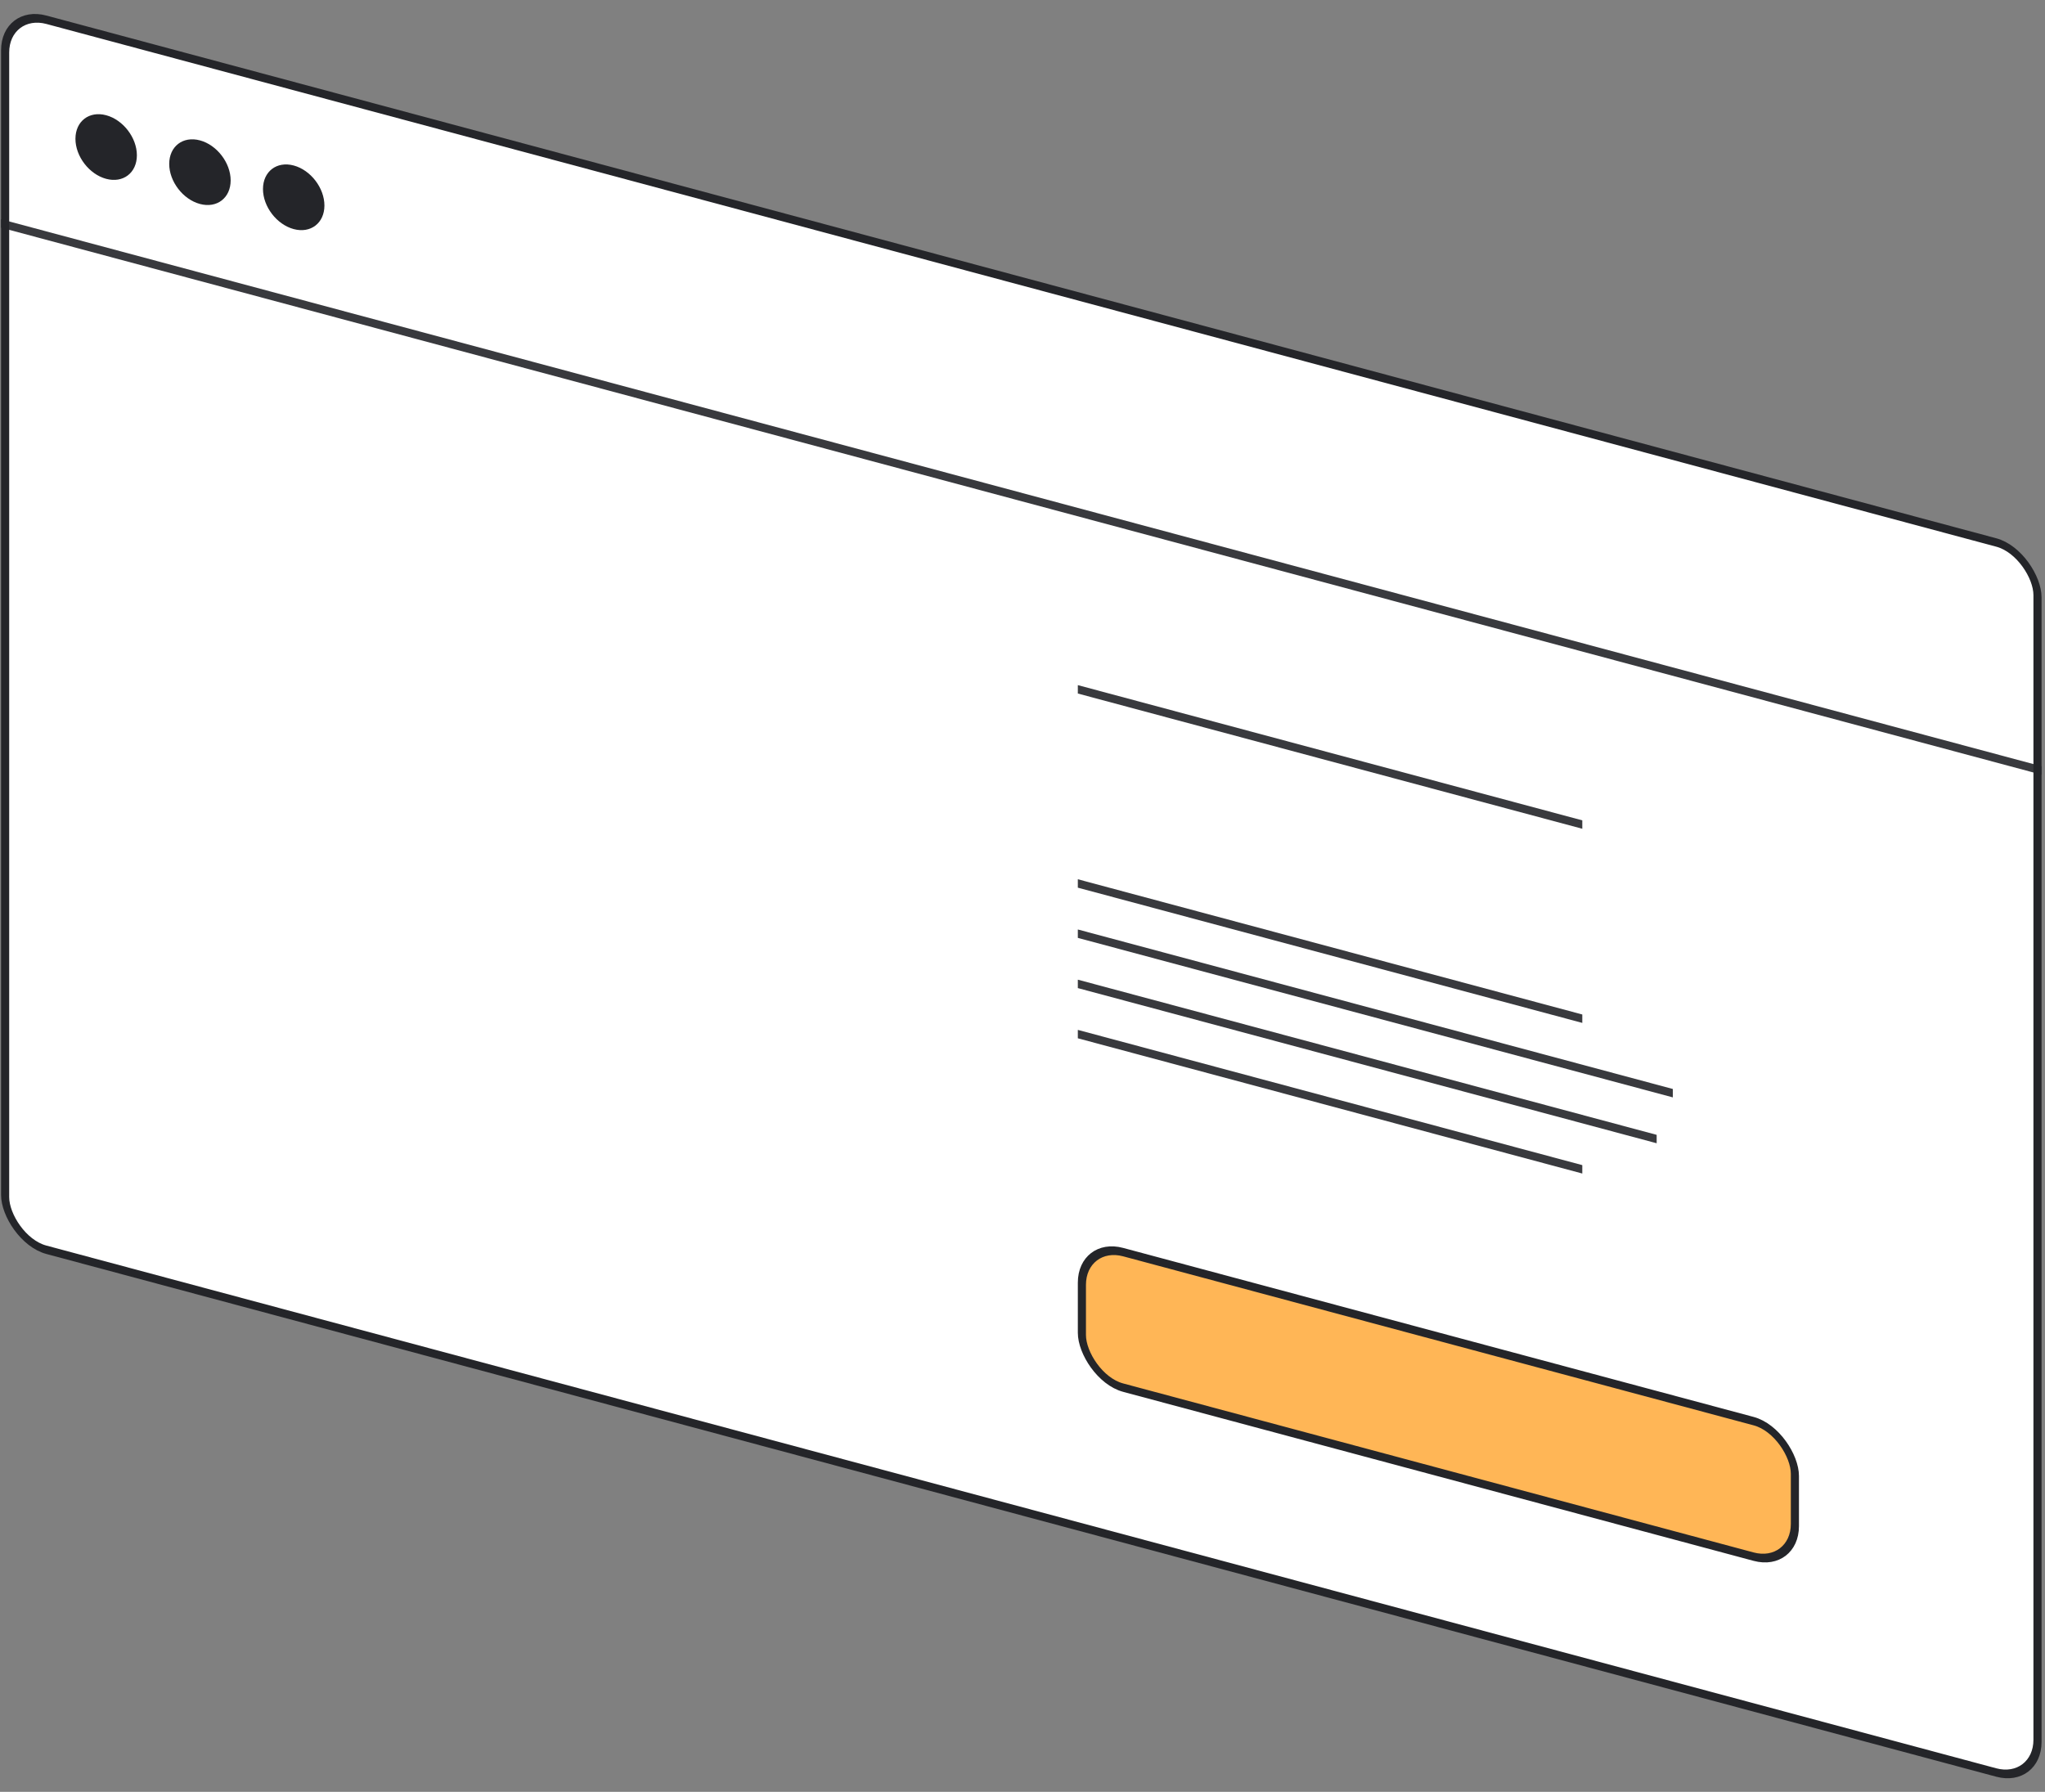 <?xml version="1.0" encoding="UTF-8"?> <svg xmlns="http://www.w3.org/2000/svg" width="283" height="248" viewBox="0 0 283 248" fill="none"><rect x="0" y="0" width="283" height="248" fill="#808080" stroke="none"/><rect x="0.562" y="0.733" width="291.151" height="170.241" rx="5.906" transform="matrix(0.966 0.259 0 1 0.167 0.325)" fill="white" stroke="#242529" stroke-width="1.164"></rect><line opacity="0.9" y1="-0.582" x2="292.316" y2="-0.582" transform="matrix(0.966 0.259 0 1 0.148 31.51)" stroke="#242529" stroke-width="1.164"></line><line opacity="0.9" y1="-0.582" x2="72.268" y2="-0.582" transform="matrix(0.966 0.259 0 1 149.157 122.857)" stroke="#242529" stroke-width="1.164"></line><line opacity="0.9" y1="-0.582" x2="72.268" y2="-0.582" transform="matrix(0.966 0.259 0 1 149.157 95.988)" stroke="#242529" stroke-width="1.164"></line><line opacity="0.9" y1="-0.582" x2="85.239" y2="-0.582" transform="matrix(0.966 0.259 0 1 149.157 129.807)" stroke="#242529" stroke-width="1.164"></line><line opacity="0.9" y1="-0.582" x2="82.923" y2="-0.582" transform="matrix(0.966 0.259 0 1 149.157 136.756)" stroke="#242529" stroke-width="1.164"></line><line opacity="0.9" y1="-0.582" x2="72.268" y2="-0.582" transform="matrix(0.966 0.259 0 1 149.157 143.705)" stroke="#242529" stroke-width="1.164"></line><circle cx="4.401" cy="4.401" r="4.401" transform="matrix(0.966 0.259 0 1 10.44 14.81)" fill="#242529"></circle><circle cx="4.401" cy="4.401" r="4.401" transform="matrix(0.966 0.259 0 1 23.417 18.288)" fill="#242529"></circle><circle cx="4.401" cy="4.401" r="4.401" transform="matrix(0.966 0.259 0 1 36.393 21.765)" fill="#242529"></circle><rect x="0.562" y="0.733" width="102.142" height="18.756" rx="5.906" transform="matrix(0.966 0.259 0 1 149.177 170.89)" fill="#FFB656" stroke="#242529" stroke-width="1.164"></rect></svg> 